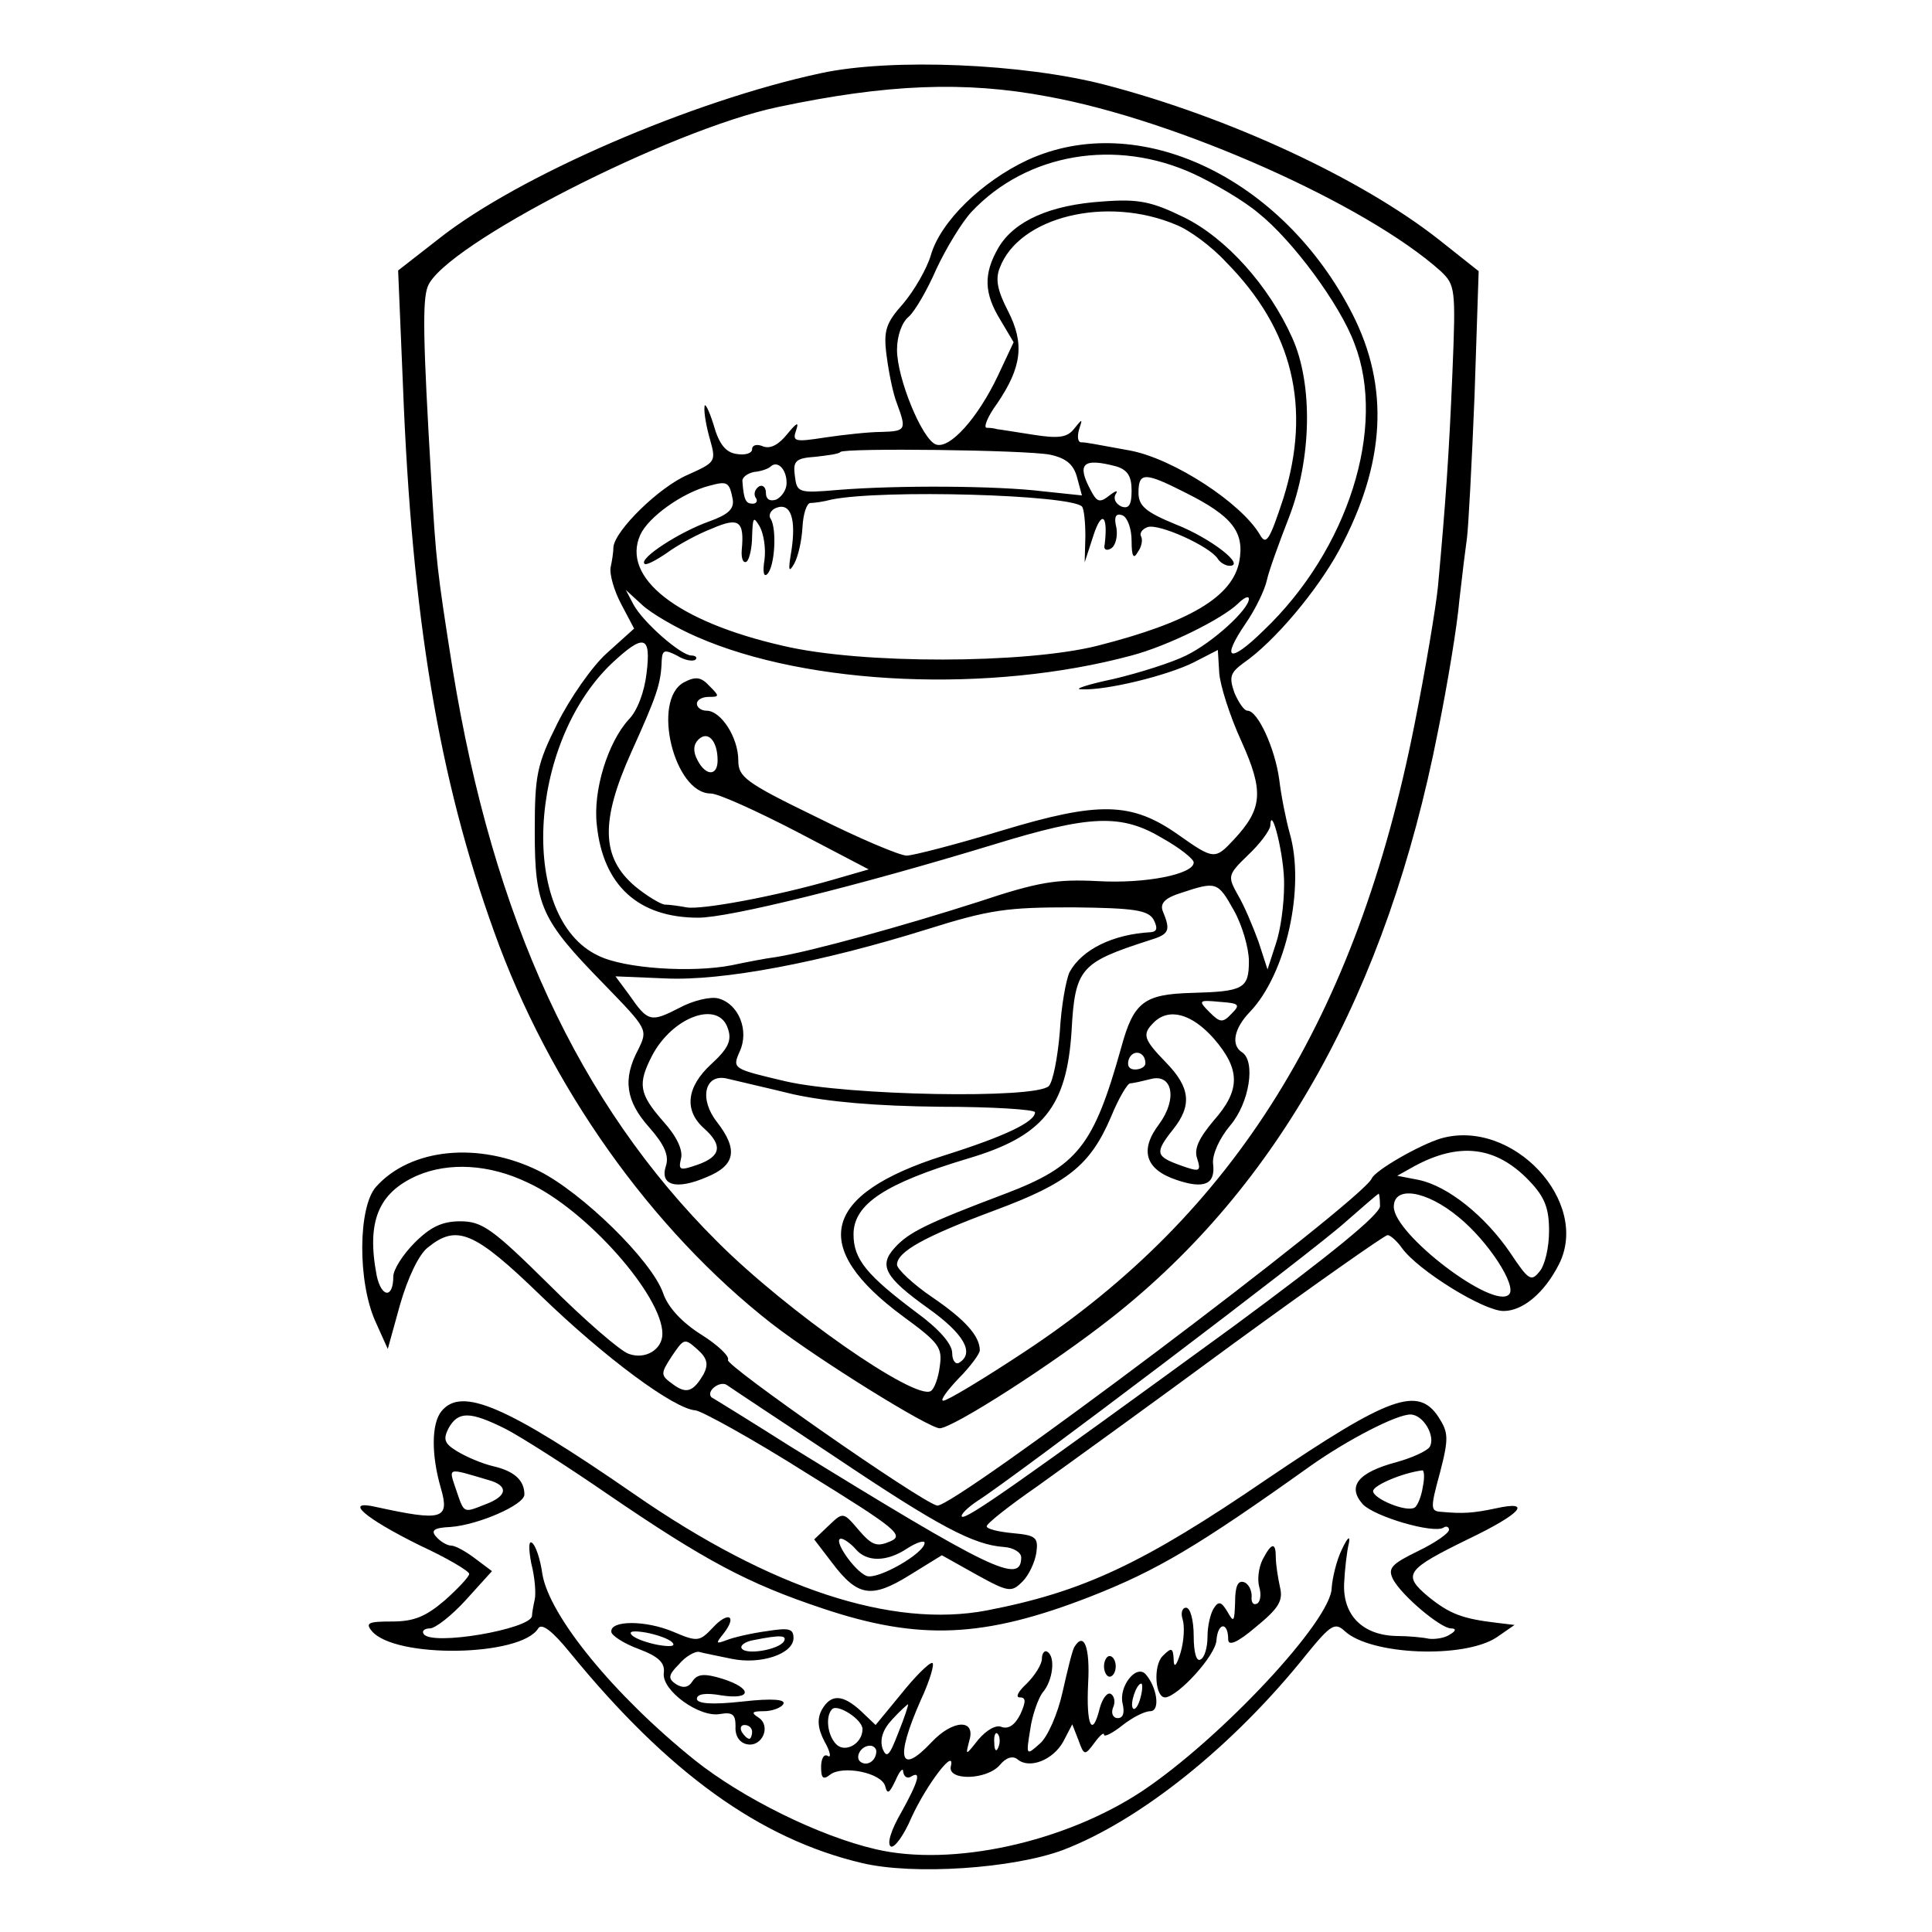 <?xml version="1.0" standalone="no"?>
<!DOCTYPE svg PUBLIC "-//W3C//DTD SVG 20010904//EN"
 "http://www.w3.org/TR/2001/REC-SVG-20010904/DTD/svg10.dtd">
<svg version="1.0" xmlns="http://www.w3.org/2000/svg"
 width="280pt" height="280pt" viewBox="0 0 280 280"
 preserveAspectRatio="xMidYMid meet">
<g transform="translate(0,280) scale(0.1,-0.1)"
fill="#000000" stroke="none">
<path d="M1190 2694 c-187 -40 -439 -149 -554 -240 l-59 -46 7 -167 c13 -336
52 -569 132 -791 80 -224 228 -432 402 -568 67 -52 228 -152 244 -152 20 1
164 93 250 161 241 190 398 472 472 849 14 69 28 154 31 190 4 36 9 76 11 90
2 14 7 107 11 206 l6 181 -58 46 c-112 88 -303 177 -483 224 -119 31 -310 39
-412 17z m329 -34 c187 -34 461 -156 569 -253 21 -20 22 -25 17 -146 -5 -121
-10 -191 -21 -311 -3 -30 -18 -120 -34 -200 -84 -424 -260 -708 -565 -909 -59
-39 -112 -71 -118 -71 -5 0 5 14 22 32 17 17 31 36 31 41 0 21 -22 45 -69 77
-28 19 -51 41 -51 47 0 19 40 41 142 79 105 39 138 65 168 135 11 27 24 49 28
49 4 0 17 3 29 6 32 9 40 -28 13 -65 -29 -38 -20 -66 25 -81 41 -14 57 -6 53
24 -1 13 9 36 25 55 28 33 37 93 17 106 -16 10 -12 34 11 58 53 55 81 181 58
260 -5 18 -12 52 -15 77 -6 45 -31 100 -46 100 -5 0 -13 12 -19 26 -8 23 -6
29 13 43 45 31 107 105 139 164 67 125 73 236 19 342 -101 198 -310 297 -471
223 -66 -31 -126 -89 -140 -138 -6 -20 -24 -51 -40 -70 -25 -28 -29 -39 -24
-76 3 -23 9 -54 15 -69 14 -38 13 -40 -23 -41 -17 0 -54 -4 -81 -8 -45 -7 -48
-6 -42 11 4 12 1 11 -13 -6 -12 -15 -24 -22 -35 -18 -9 4 -16 2 -16 -4 0 -6
-10 -9 -22 -7 -16 2 -26 14 -34 43 -7 22 -13 33 -13 25 -1 -8 3 -30 8 -47 9
-32 8 -33 -32 -51 -42 -18 -106 -81 -108 -105 0 -7 -2 -20 -4 -29 -2 -10 5
-34 15 -53 l19 -36 -40 -36 c-21 -19 -53 -65 -71 -101 -30 -60 -33 -75 -33
-157 0 -108 9 -128 100 -221 64 -66 64 -66 50 -95 -23 -43 -18 -75 16 -113 22
-25 29 -41 24 -56 -9 -28 15 -35 59 -16 42 17 46 40 15 80 -26 33 -18 70 14
63 12 -3 56 -13 97 -23 51 -11 119 -17 213 -18 75 0 137 -4 137 -8 0 -14 -44
-35 -133 -63 -176 -56 -195 -132 -58 -233 52 -38 57 -45 53 -72 -2 -17 -8 -33
-13 -36 -23 -14 -208 115 -309 216 -202 201 -325 468 -384 830 -23 145 -24
157 -31 275 -12 203 -13 260 -5 280 23 59 350 227 508 260 156 33 270 38 391
15z m211 -112 c30 -14 73 -39 94 -57 49 -39 118 -132 139 -189 47 -121 -9
-299 -132 -416 -49 -48 -62 -43 -26 10 14 20 28 49 31 63 3 14 18 55 32 91 33
85 35 193 5 260 -34 76 -96 145 -157 175 -47 23 -66 27 -118 23 -76 -5 -128
-28 -151 -67 -22 -38 -21 -66 3 -105 l19 -32 -23 -49 c-29 -61 -70 -107 -90
-99 -20 8 -56 96 -56 137 0 20 7 40 17 48 9 8 27 39 40 69 14 30 37 68 51 83
80 85 209 107 322 55z m-25 -74 c18 -7 51 -31 72 -54 97 -98 124 -211 83 -342
-20 -61 -25 -69 -34 -53 -27 46 -125 110 -188 122 -55 10 -64 12 -72 12 -4 1
-5 9 -2 19 5 15 5 16 -7 1 -10 -13 -22 -15 -60 -9 -26 4 -50 8 -52 8 -3 1 -9
2 -15 2 -5 0 1 16 15 35 36 53 40 87 16 134 -15 29 -19 46 -12 63 28 74 155
105 256 62z m-183 -333 c23 -5 34 -14 39 -33 l7 -26 -57 6 c-65 8 -209 9 -296
2 -58 -5 -60 -4 -63 20 -3 22 1 26 30 28 17 2 34 4 36 7 6 6 269 3 304 -4z
m-382 -41 c0 -10 -7 -20 -15 -24 -9 -3 -15 0 -15 10 0 8 -5 12 -10 9 -6 -4 -8
-11 -5 -16 4 -5 1 -9 -4 -9 -10 0 -13 5 -15 32 -1 6 7 12 17 14 11 1 21 5 24
8 10 9 23 -4 23 -24z m478 24 c16 -5 22 -14 22 -35 0 -21 -4 -27 -15 -23 -8 4
-12 11 -8 18 4 6 0 5 -9 -2 -14 -11 -18 -10 -27 7 -21 39 -12 48 37 35z m100
-38 c68 -34 86 -57 78 -100 -10 -51 -72 -88 -206 -122 -104 -26 -341 -27 -455
0 -154 35 -235 99 -207 161 12 26 61 61 100 71 26 7 29 6 34 -20 2 -14 -7 -22
-35 -32 -42 -15 -101 -53 -93 -61 2 -3 17 5 33 16 15 11 44 27 65 35 39 17 47
11 43 -31 -1 -12 2 -20 7 -17 4 3 8 20 8 37 1 28 2 29 11 14 6 -11 9 -32 7
-48 -3 -18 -1 -26 4 -21 11 11 14 65 5 80 -4 5 0 13 8 16 21 8 29 -16 22 -62
-5 -29 -4 -33 4 -19 6 11 11 34 12 53 1 19 6 34 11 35 6 0 20 2 31 5 75 15
345 7 363 -10 3 -3 5 -23 5 -43 l-1 -38 13 40 c12 36 21 28 16 -14 -2 -7 2
-10 9 -6 7 4 10 18 8 30 -4 16 -1 22 9 18 7 -3 13 -19 13 -37 0 -23 3 -27 9
-16 6 8 7 18 5 22 -3 5 1 11 9 14 16 6 91 -28 102 -46 3 -5 11 -10 17 -10 24
0 -27 40 -78 60 -44 18 -54 27 -54 46 0 30 9 30 68 0z m-708 -209 c162 -71
426 -82 630 -27 53 14 131 53 154 75 9 9 16 12 16 7 0 -15 -52 -63 -91 -82
-20 -10 -67 -25 -105 -34 -38 -8 -59 -15 -47 -15 36 -2 125 20 163 39 l35 18
2 -33 c1 -17 15 -62 32 -99 33 -73 31 -98 -11 -143 -27 -29 -29 -29 -80 7 -68
48 -115 49 -257 6 -66 -20 -128 -36 -137 -36 -10 0 -69 25 -131 56 -103 50
-113 58 -113 82 0 33 -25 72 -46 72 -8 0 -14 5 -14 10 0 6 8 10 17 10 16 0 16
1 1 16 -12 13 -20 14 -37 5 -47 -26 -14 -161 39 -161 11 0 66 -25 124 -55
l105 -55 -52 -15 c-83 -24 -191 -44 -212 -40 -11 2 -25 4 -32 4 -6 1 -25 12
-42 26 -50 42 -51 95 -6 195 37 82 43 99 44 133 1 15 4 16 22 7 11 -7 23 -9
27 -6 3 3 0 6 -6 6 -15 0 -70 48 -84 74 l-11 21 24 -22 c13 -12 49 -33 79 -46z
m-73 -53 c-3 -26 -13 -54 -26 -67 -30 -33 -52 -103 -46 -153 9 -87 60 -134
147 -134 45 0 231 46 428 106 140 43 185 45 245 9 25 -14 45 -30 45 -35 0 -17
-70 -31 -139 -27 -60 3 -86 -1 -173 -30 -109 -35 -243 -72 -293 -80 -16 -2
-46 -8 -65 -12 -57 -11 -155 -5 -193 14 -115 54 -103 306 19 423 47 44 58 42
51 -14z m103 -126 c0 -23 -17 -23 -29 0 -7 13 -6 23 1 30 14 14 28 -2 28 -30z
m821 -181 c0 -27 -5 -65 -12 -85 l-12 -37 -13 40 c-8 22 -21 53 -30 68 -15 27
-15 29 15 58 17 16 31 35 32 42 1 34 21 -45 20 -86z m-73 -36 c12 -21 22 -55
22 -74 0 -40 -8 -44 -83 -46 -69 -2 -84 -13 -102 -79 -40 -143 -63 -172 -168
-212 -114 -43 -140 -56 -160 -78 -24 -26 -15 -43 48 -88 52 -37 68 -65 45 -79
-5 -3 -10 3 -10 14 0 13 -19 35 -52 59 -72 54 -91 77 -91 113 0 44 46 74 166
110 108 32 143 74 150 185 5 91 13 99 112 131 30 9 32 14 20 43 -4 11 4 19 27
26 51 17 53 16 76 -25z m-116 -14 c6 -12 5 -17 -4 -18 -55 -3 -100 -25 -118
-58 -5 -11 -12 -49 -14 -86 -3 -37 -10 -73 -16 -79 -19 -19 -292 -14 -382 7
-76 18 -77 18 -66 43 14 30 -1 69 -31 77 -11 3 -37 -3 -57 -14 -41 -21 -45
-20 -72 19 l-20 27 72 -3 c83 -4 225 23 379 71 92 29 117 32 212 32 89 -1 109
-4 117 -18z m113 -136 c-13 -14 -17 -13 -32 2 -17 17 -16 18 15 15 28 -2 30
-4 17 -17z m-730 -22 c6 -17 0 -29 -24 -51 -36 -33 -40 -67 -11 -93 28 -25 25
-41 -9 -53 -26 -9 -28 -8 -24 9 3 12 -6 32 -26 54 -35 40 -37 54 -16 95 30 57
97 81 110 39z m704 -14 c39 -45 39 -75 0 -119 -21 -25 -29 -41 -24 -55 6 -19
4 -20 -24 -10 -36 13 -38 18 -11 52 28 35 25 61 -10 97 -33 34 -35 41 -18 58
22 22 55 13 87 -23z m-99 -36 c0 -5 -7 -9 -15 -9 -9 0 -12 6 -9 15 6 15 24 11
24 -6z"/>
<path d="M2088 1150 c-30 -9 -95 -46 -100 -58 -15 -33 -609 -480 -630 -474
-26 7 -308 204 -303 211 3 5 -15 22 -39 37 -27 17 -48 39 -55 60 -17 48 -118
146 -180 177 -87 43 -186 33 -236 -23 -26 -29 -27 -137 -1 -195 l18 -40 18 65
c11 38 27 72 40 82 42 34 67 24 164 -70 93 -90 193 -164 224 -166 9 -1 82 -41
161 -91 131 -81 142 -90 121 -99 -19 -8 -26 -6 -45 16 -23 27 -23 27 -44 7
l-21 -20 26 -34 c37 -49 57 -52 112 -18 l47 29 50 -28 c47 -26 51 -26 67 -10
9 9 18 28 20 42 3 22 -1 25 -34 28 -21 2 -38 6 -38 10 0 4 33 30 72 57 39 28
168 121 286 208 118 86 219 157 223 157 4 0 14 -9 21 -19 23 -32 118 -91 147
-91 28 0 59 26 80 67 47 91 -67 213 -171 183z m128 -61 c23 -24 29 -40 29 -73
0 -24 -6 -50 -14 -59 -12 -15 -16 -12 -42 27 -36 53 -90 97 -133 106 l-31 6
25 14 c65 35 118 29 166 -21z m-1451 -3 c85 -39 195 -164 195 -219 0 -23 -25
-38 -49 -29 -12 4 -64 49 -115 100 -82 81 -97 92 -129 92 -26 0 -43 -8 -66
-31 -17 -17 -31 -39 -31 -49 0 -32 -17 -31 -24 1 -15 78 2 120 58 145 46 20
105 17 161 -10z m1235 -34 c0 -12 -71 -70 -212 -174 -313 -228 -388 -281 -394
-276 -2 3 8 13 23 23 52 33 488 363 533 404 25 22 46 40 48 41 1 0 2 -8 2 -18z
m114 -16 c43 -35 85 -100 73 -112 -22 -23 -167 87 -167 127 0 31 47 24 94 -15z
m-1094 -227 c-15 -26 -25 -30 -45 -15 -18 13 -18 15 -1 41 17 25 18 26 36 10
15 -13 17 -22 10 -36z m191 -121 c149 -100 200 -127 244 -130 14 -1 25 -8 25
-15 0 -40 -43 -19 -335 161 -60 38 -112 70 -114 71 -8 9 12 24 22 18 7 -5 78
-52 158 -105z m29 -133 c16 -19 45 -19 75 1 14 9 25 12 25 8 0 -15 -68 -54
-84 -48 -18 7 -50 54 -37 54 4 0 14 -7 21 -15z"/>
<path d="M640 755 c-15 -18 -15 -64 -1 -112 13 -45 2 -48 -94 -27 -48 11 -17
-16 64 -56 39 -18 71 -37 71 -41 0 -4 -16 -21 -35 -38 -28 -24 -45 -31 -77
-31 -34 0 -39 -2 -29 -14 34 -40 216 -37 241 4 5 8 20 -3 46 -35 142 -174 275
-270 423 -305 75 -18 220 -8 292 19 112 43 247 151 353 284 35 43 41 46 55 33
38 -35 173 -40 220 -9 l26 18 -25 3 c-51 6 -69 13 -100 38 -38 32 -33 39 59
84 75 36 93 56 39 44 -33 -7 -48 -8 -80 -5 -15 1 -15 6 -1 57 13 50 12 58 -2
80 -30 46 -72 30 -248 -89 -180 -123 -267 -164 -407 -191 -137 -26 -312 31
-510 168 -188 130 -251 156 -280 121z m93 -26 c23 -12 89 -54 147 -94 142 -97
204 -130 312 -166 140 -47 234 -43 388 17 97 38 156 73 320 190 54 38 124 74
144 74 19 0 37 -32 28 -47 -4 -6 -26 -16 -48 -22 -56 -15 -72 -35 -49 -61 17
-18 102 -43 117 -34 4 3 8 1 8 -3 0 -5 -20 -19 -45 -31 -39 -19 -44 -25 -36
-41 13 -24 69 -71 84 -71 8 0 7 -4 -2 -9 -7 -5 -21 -7 -30 -6 -9 2 -30 4 -47
4 -49 1 -78 30 -76 76 1 21 4 47 7 59 2 11 -2 8 -10 -9 -8 -16 -14 -42 -15
-56 0 -47 -161 -219 -275 -295 -112 -74 -275 -110 -386 -84 -82 19 -193 74
-262 129 -117 94 -211 209 -221 270 -3 22 -10 42 -15 45 -5 4 -5 -9 -1 -30 5
-19 7 -43 5 -52 -2 -9 -4 -20 -4 -24 -2 -19 -146 -44 -157 -26 -3 4 1 8 9 8 8
0 32 19 52 41 l38 42 -24 18 c-13 10 -29 19 -35 19 -6 0 -16 6 -22 13 -8 9 -3
13 21 14 40 3 107 32 107 47 0 21 -15 34 -45 41 -17 4 -40 14 -53 22 -18 11
-20 17 -12 33 14 25 31 25 83 -1z m-25 -74 c29 -8 28 -23 -4 -35 -33 -13 -31
-14 -43 21 -11 33 -14 32 47 14z m1354 -10 c-2 -14 -8 -28 -12 -30 -12 -7 -60
13 -60 24 0 8 41 26 71 30 3 1 4 -10 1 -24z"/>
<path d="M1830 540 c-6 -12 -8 -29 -5 -40 3 -10 2 -21 -3 -24 -6 -3 -9 2 -8
11 0 9 -5 18 -11 20 -9 3 -13 -6 -13 -29 -1 -29 -2 -30 -11 -14 -9 15 -13 16
-20 5 -5 -8 -9 -26 -9 -41 0 -15 -4 -30 -10 -33 -6 -4 -10 10 -10 34 0 23 -5
41 -11 41 -6 0 -8 -8 -5 -17 3 -10 2 -31 -3 -48 -6 -20 -10 -23 -10 -10 -1 17
-3 18 -16 5 -14 -14 -11 -61 4 -60 19 2 73 61 74 83 2 26 17 27 17 1 0 -10 13
-5 40 18 33 27 40 38 35 58 -3 14 -6 33 -6 43 0 22 -6 22 -19 -3z"/>
<path d="M1033 441 c-19 -20 -22 -21 -57 -6 -40 17 -92 17 -90 0 0 -5 18 -17
40 -25 29 -11 38 -20 36 -35 -3 -25 52 -65 82 -59 18 3 22 -1 22 -18 -1 -14 6
-24 17 -26 22 -4 35 27 16 39 -11 7 -9 9 8 9 12 0 25 5 28 10 5 7 -15 9 -59 4
-45 -5 -66 -3 -66 4 0 7 13 9 35 5 45 -7 46 10 2 24 -26 8 -36 7 -43 -3 -6
-10 -14 -11 -24 -5 -12 8 -12 13 4 29 9 11 23 19 29 18 7 -2 28 -6 47 -10 42
-9 90 7 90 30 0 14 -7 15 -39 10 -22 -3 -48 -9 -58 -13 -16 -6 -16 -5 -4 10
20 26 6 32 -16 8z m-59 -21 c6 -6 -2 -7 -20 -4 -16 3 -33 9 -38 14 -6 6 2 7
20 4 16 -3 33 -9 38 -14z m162 1 c-8 -12 -55 -20 -61 -10 -3 4 5 10 17 12 40
8 49 7 44 -2z m-46 -131 c0 -5 -2 -10 -4 -10 -3 0 -8 5 -11 10 -3 6 -1 10 4
10 6 0 11 -4 11 -10z"/>
<path d="M1557 413 c-3 -5 -10 -34 -17 -65 -7 -32 -22 -66 -33 -75 -20 -18
-20 -17 -14 20 3 22 12 46 18 54 15 17 19 52 7 59 -4 3 -8 -2 -8 -10 0 -8 -10
-24 -22 -36 -12 -11 -17 -20 -10 -20 9 0 9 -6 1 -24 -8 -16 -17 -22 -27 -19
-8 4 -22 -4 -34 -18 -19 -24 -19 -24 -13 -1 9 31 -24 30 -55 -3 -46 -49 -53
-24 -16 60 14 30 21 55 17 55 -5 0 -25 -20 -45 -45 l-37 -45 -21 20 c-27 25
-44 25 -57 2 -7 -13 -6 -27 4 -46 8 -14 10 -24 5 -21 -6 4 -10 -4 -10 -16 0
-16 3 -19 13 -11 18 14 75 3 80 -17 3 -12 6 -10 15 9 6 14 11 19 11 12 1 -7 6
-10 11 -7 16 10 11 -7 -14 -52 -14 -24 -21 -45 -15 -49 5 -3 19 16 30 42 22
48 64 103 57 74 -5 -21 52 -20 71 2 9 11 19 14 26 8 17 -14 51 -1 66 26 l13
25 9 -23 c8 -22 9 -23 23 -4 8 11 14 16 14 12 0 -4 12 2 26 13 15 12 33 21 41
21 15 0 10 35 -7 54 -14 14 -39 -19 -33 -43 3 -13 1 -21 -7 -21 -7 0 -10 7 -7
15 4 8 2 17 -3 20 -5 3 -12 -6 -16 -20 -11 -45 -20 -26 -17 35 3 53 -6 76 -20
53z m96 -73 c-3 -12 -8 -19 -11 -16 -5 6 5 36 12 36 2 0 2 -9 -1 -20z m-403
-46 c0 -21 -25 -35 -38 -22 -13 13 -16 41 -6 51 8 8 44 -15 44 -29z m52 -5
c-13 -34 -17 -38 -23 -23 -4 13 0 27 14 42 11 12 22 22 23 22 1 0 -5 -19 -14
-41z m145 -21 c-3 -8 -6 -5 -6 6 -1 11 2 17 5 13 3 -3 4 -12 1 -19z m-177 -6
c0 -13 -12 -22 -22 -16 -10 6 -1 24 13 24 5 0 9 -4 9 -8z"/>
<path d="M1600 385 c0 -8 4 -15 8 -15 5 0 9 7 9 15 0 8 -4 15 -9 15 -4 0 -8
-7 -8 -15z"/>
</g>
</svg>
